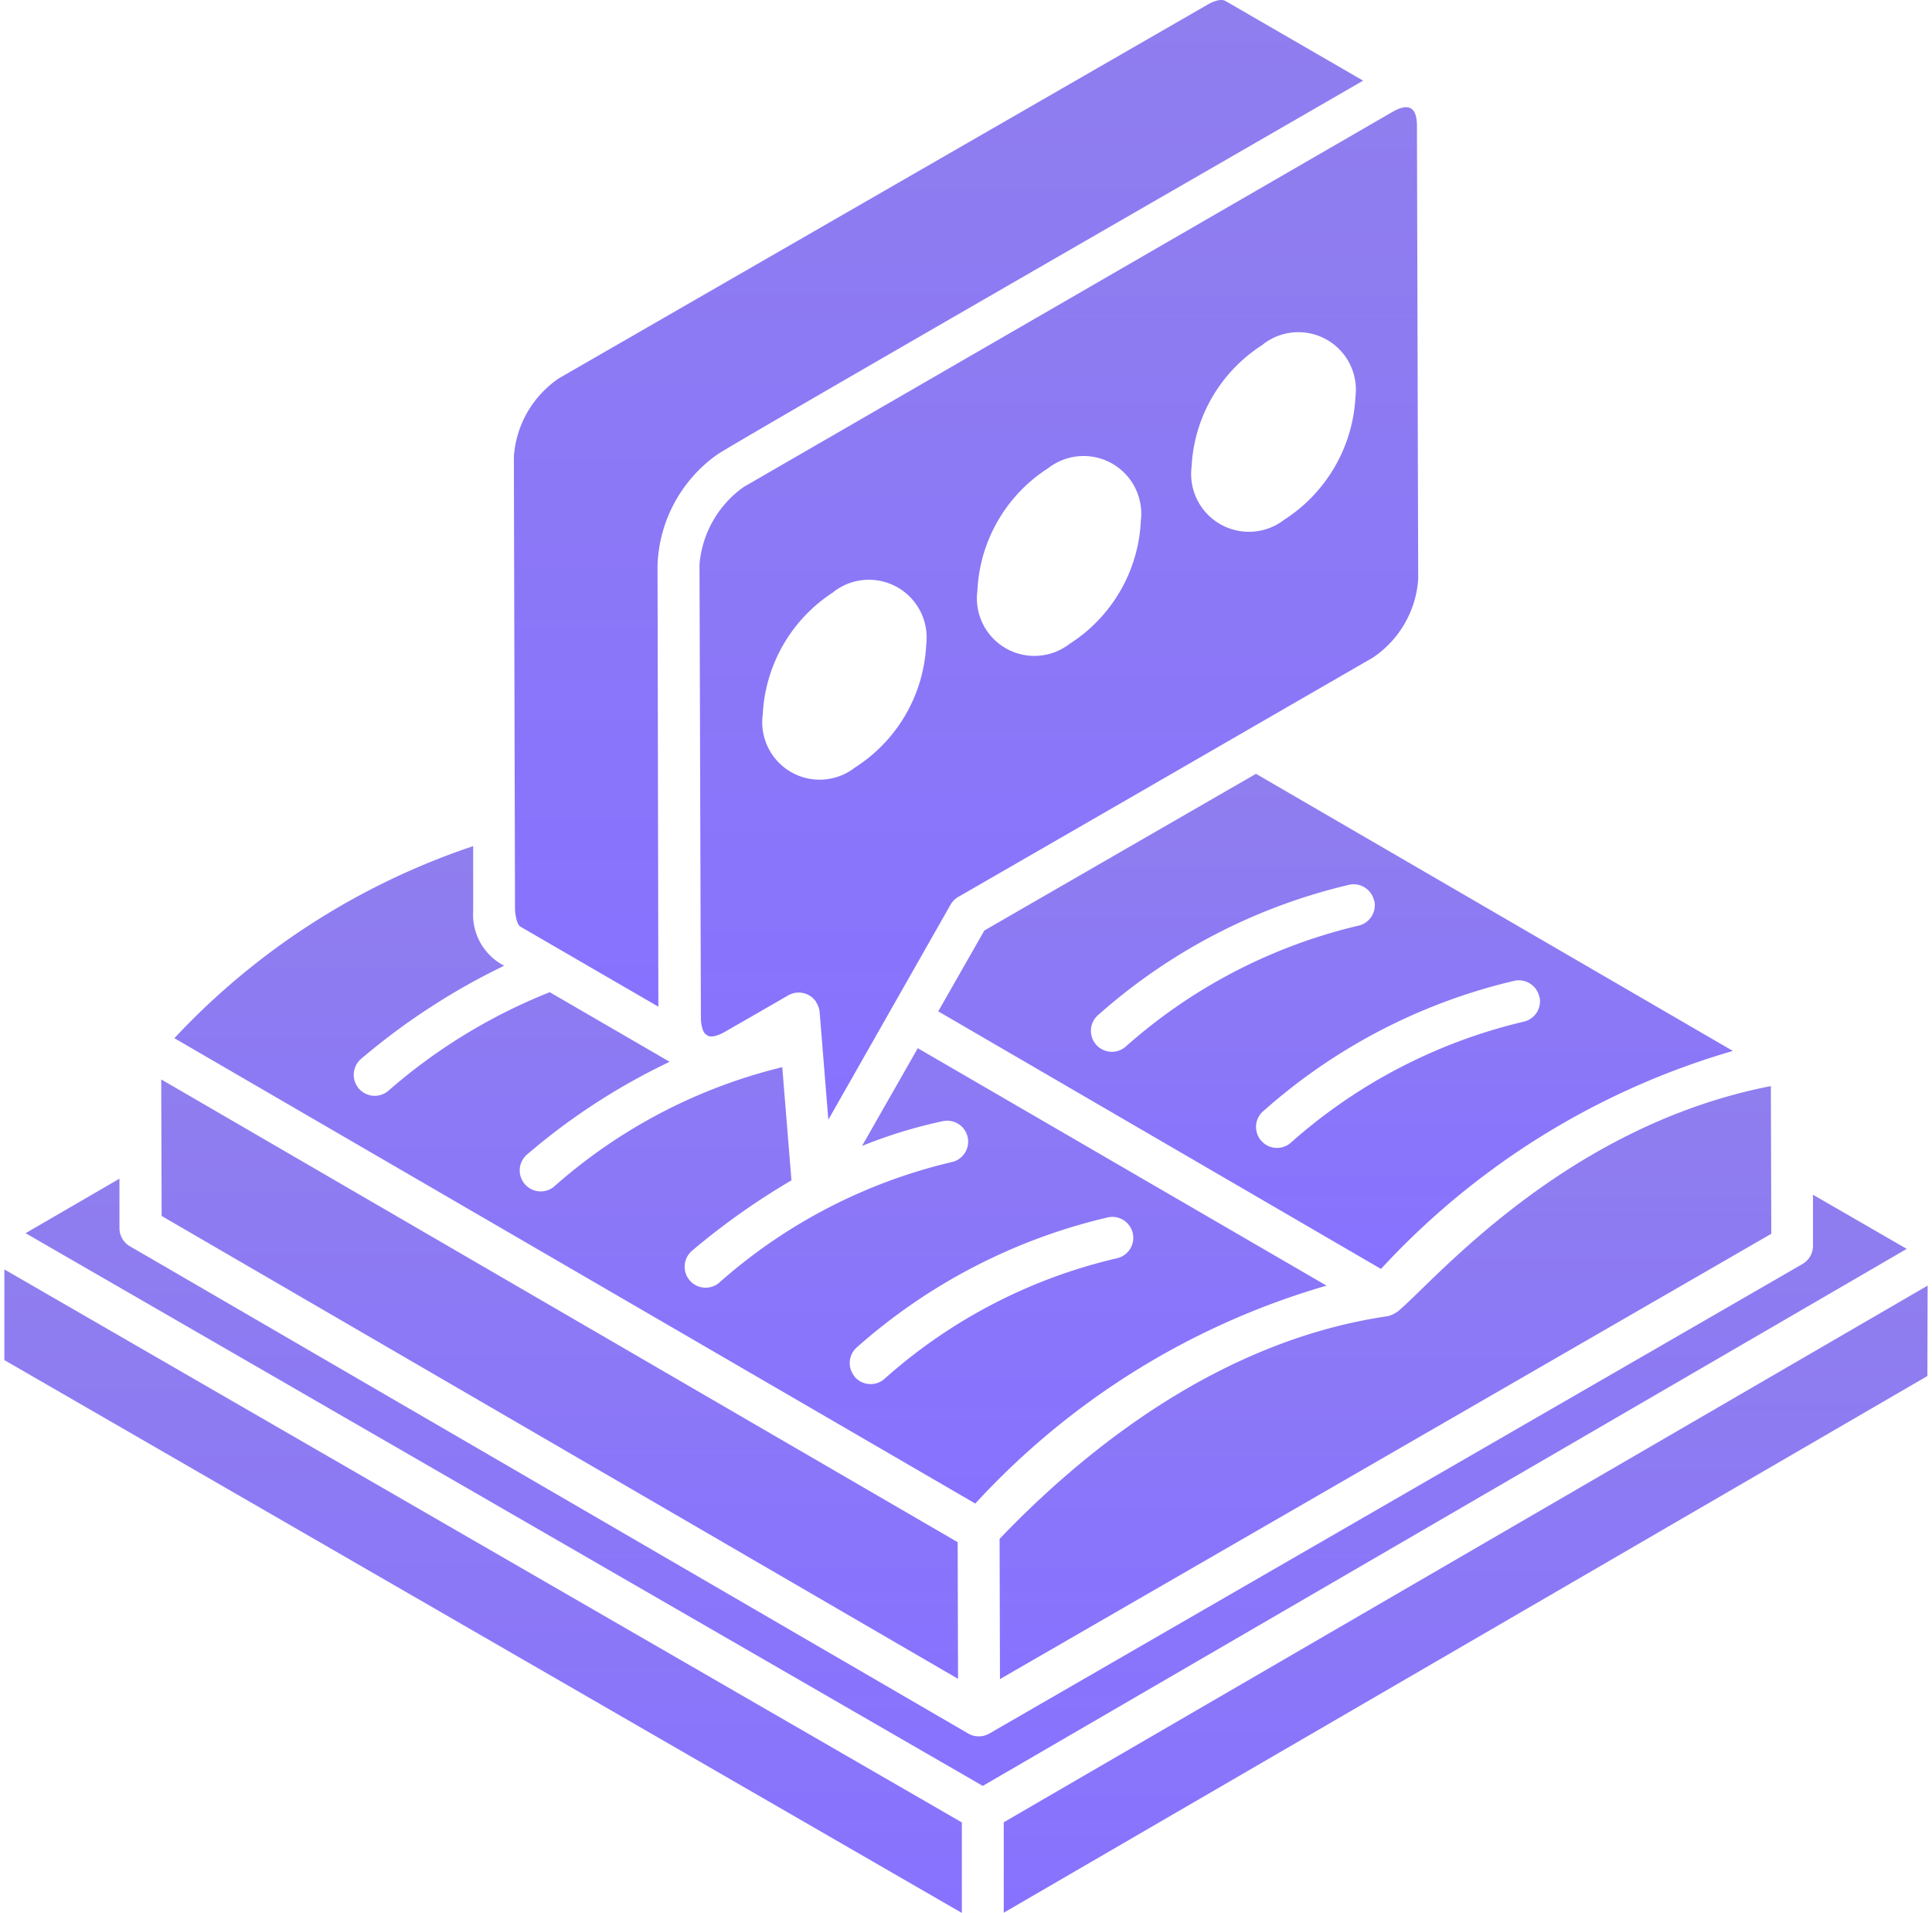 <svg width="101" height="100" fill="none" xmlns="http://www.w3.org/2000/svg"><path d="M36.568 29.506l.073 23.691v.075c.007.194.043.386.107.57a.58.58 0 00.142.219l.064.035c.02.011.03.033.05.046a.579.579 0 00.261.026c.026 0 .05 0 .077-.01a1.77 1.77 0 00.537-.22l.032-.015 1.504-.864 1.79-1.032a1.095 1.095 0 011.466.35c0 .012 0 .03.013.04.09.141.146.301.163.467l.457 5.64L49.69 47.29c.096-.17.236-.312.406-.41l8.176-4.714 13.501-7.795a5.38 5.38 0 002.367-4.1l-.066-23.689c0-.916-.375-1.26-1.293-.725-.239.14-33.673 19.466-33.899 19.595a5.52 5.52 0 00-2.314 4.054zm29.45-11.5a3.006 3.006 0 014.843 2.717 8.125 8.125 0 01-3.725 6.443 3.02 3.02 0 01-4.843-2.761 8.025 8.025 0 013.725-6.39v-.01zm-11.22 6.464a3.015 3.015 0 014.843 2.74 8.07 8.07 0 01-3.725 6.443 3.005 3.005 0 01-4.821-2.762 8.04 8.04 0 013.703-6.42zm-11.22 6.465a3.017 3.017 0 014.843 2.74 8.069 8.069 0 01-3.725 6.442 3 3 0 01-4.821-2.761 8.072 8.072 0 013.703-6.412v-.009z" fill="url(#paint0_linear_13_31)"/><path d="M72.558 68.794c-7.876 1.144-14.819 5.917-20.302 11.64l.02 7.33 40.322-23.276-.022-7.72c-10.738 2.096-17.511 10.093-19.477 11.76a1.586 1.586 0 01-.541.266z" fill="url(#paint1_linear_13_31)"/><path d="M57.474 45.166l-6.015 3.471-2.41 4.225 23.145 13.464A40.272 40.272 0 0190.59 54.931L65.659 40.446l-8.185 4.72zm23.01 6.943a1.095 1.095 0 01-.846 1.297 28.005 28.005 0 00-12.143 6.309 1.096 1.096 0 11-1.409-1.677A30.1 30.1 0 0179.19 51.26a1.096 1.096 0 011.284.849h.01zm-8.636-5.019a1.096 1.096 0 01-.849 1.297 28.005 28.005 0 00-12.142 6.31 1.096 1.096 0 11-1.41-1.677 30.11 30.11 0 0113.103-6.778 1.096 1.096 0 011.287.848h.01z" fill="url(#paint2_linear_13_31)"/><path d="M26.865 23.977v.156c0 1.059.015 5.814.059 23.43.013.22.087.77.289.877l7.205 4.179c-.032-17.34-.041-21.892-.044-22.86v-.22a7.396 7.396 0 013.139-5.792c1.095-.73 26.8-15.508 33.747-19.532L64.066.052c-.278-.158-.76.085-.953.199L29.227 19.768a5.39 5.39 0 00-2.362 4.095v.114z" fill="url(#paint3_linear_13_31)"/><path d="M50.085 87.752c0 .47-.02-6.919-.02-7.144L8.428 56.42c0-.392.018 5.917.022 7.137l41.635 24.194z" fill="url(#paint4_linear_13_31)"/><path d="M.228 71.09l50.054 28.896v-4.731L.228 66.351v4.74z" fill="url(#paint5_linear_13_31)"/><path d="M69.347 67.198L47.98 54.788l-2.915 5.109a25.207 25.207 0 014.206-1.291 1.095 1.095 0 11.449 2.143 27.99 27.99 0 00-12.14 6.311 1.096 1.096 0 01-1.41-1.678 37.004 37.004 0 015.205-3.686l-.48-5.917a27.974 27.974 0 00-11.954 6.263 1.097 1.097 0 01-1.41-1.679 33.542 33.542 0 017.478-4.864l-6.27-3.638a29.202 29.202 0 00-8.448 5.163 1.097 1.097 0 01-1.402-1.688 34.977 34.977 0 017.466-4.858l-.195-.112a3 3 0 01-1.424-2.728v-3.412a37.77 37.77 0 00-15.62 10.039l41.87 24.324A40.017 40.017 0 0169.346 67.2zm-24.673 4.747a1.096 1.096 0 01.134-1.534 30.1 30.1 0 0113.1-6.778 1.095 1.095 0 11.45 2.143 27.623 27.623 0 00-12.141 6.314 1.096 1.096 0 01-1.55-.145h.007z" fill="url(#paint6_linear_13_31)"/><path d="M94.778 62.448v2.669a1.097 1.097 0 01-.547.95L51.717 90.612a1.096 1.096 0 01-1.095 0L27.654 77.264 6.79 65.14a1.095 1.095 0 01-.545-.947v-2.586l-4.907 2.85 50.039 28.89 48.303-28.07-4.903-2.83z" fill="url(#paint7_linear_13_31)"/><path d="M52.473 95.248v4.727l48.286-28.052.013-4.727-48.299 28.052z" fill="url(#paint8_linear_13_31)"/><defs><linearGradient id="paint0_linear_13_31" x1="55.354" y1="5.603" x2="55.354" y2="58.525" gradientUnits="userSpaceOnUse"><stop stop-color="#8F7EEE"/><stop offset="1" stop-color="#8772FF"/></linearGradient><linearGradient id="paint1_linear_13_31" x1="72.427" y1="56.767" x2="72.427" y2="87.765" gradientUnits="userSpaceOnUse"><stop stop-color="#8F7EEE"/><stop offset="1" stop-color="#8772FF"/></linearGradient><linearGradient id="paint2_linear_13_31" x1="69.819" y1="40.446" x2="69.819" y2="66.326" gradientUnits="userSpaceOnUse"><stop stop-color="#8F7EEE"/><stop offset="1" stop-color="#8772FF"/></linearGradient><linearGradient id="paint3_linear_13_31" x1="49.062" y1="0" x2="49.062" y2="52.619" gradientUnits="userSpaceOnUse"><stop stop-color="#8F7EEE"/><stop offset="1" stop-color="#8772FF"/></linearGradient><linearGradient id="paint4_linear_13_31" x1="29.256" y1="56.404" x2="29.256" y2="87.773" gradientUnits="userSpaceOnUse"><stop stop-color="#8F7EEE"/><stop offset="1" stop-color="#8772FF"/></linearGradient><linearGradient id="paint5_linear_13_31" x1="25.255" y1="66.35" x2="25.255" y2="100" gradientUnits="userSpaceOnUse"><stop stop-color="#8F7EEE"/><stop offset="1" stop-color="#8772FF"/></linearGradient><linearGradient id="paint6_linear_13_31" x1="39.232" y1="44.226" x2="39.232" y2="78.589" gradientUnits="userSpaceOnUse"><stop stop-color="#8F7EEE"/><stop offset="1" stop-color="#8772FF"/></linearGradient><linearGradient id="paint7_linear_13_31" x1="50.51" y1="61.608" x2="50.51" y2="93.349" gradientUnits="userSpaceOnUse"><stop stop-color="#8F7EEE"/><stop offset="1" stop-color="#8772FF"/></linearGradient><linearGradient id="paint8_linear_13_31" x1="76.623" y1="67.196" x2="76.623" y2="99.975" gradientUnits="userSpaceOnUse"><stop stop-color="#8F7EEE"/><stop offset="1" stop-color="#8772FF"/></linearGradient></defs></svg>